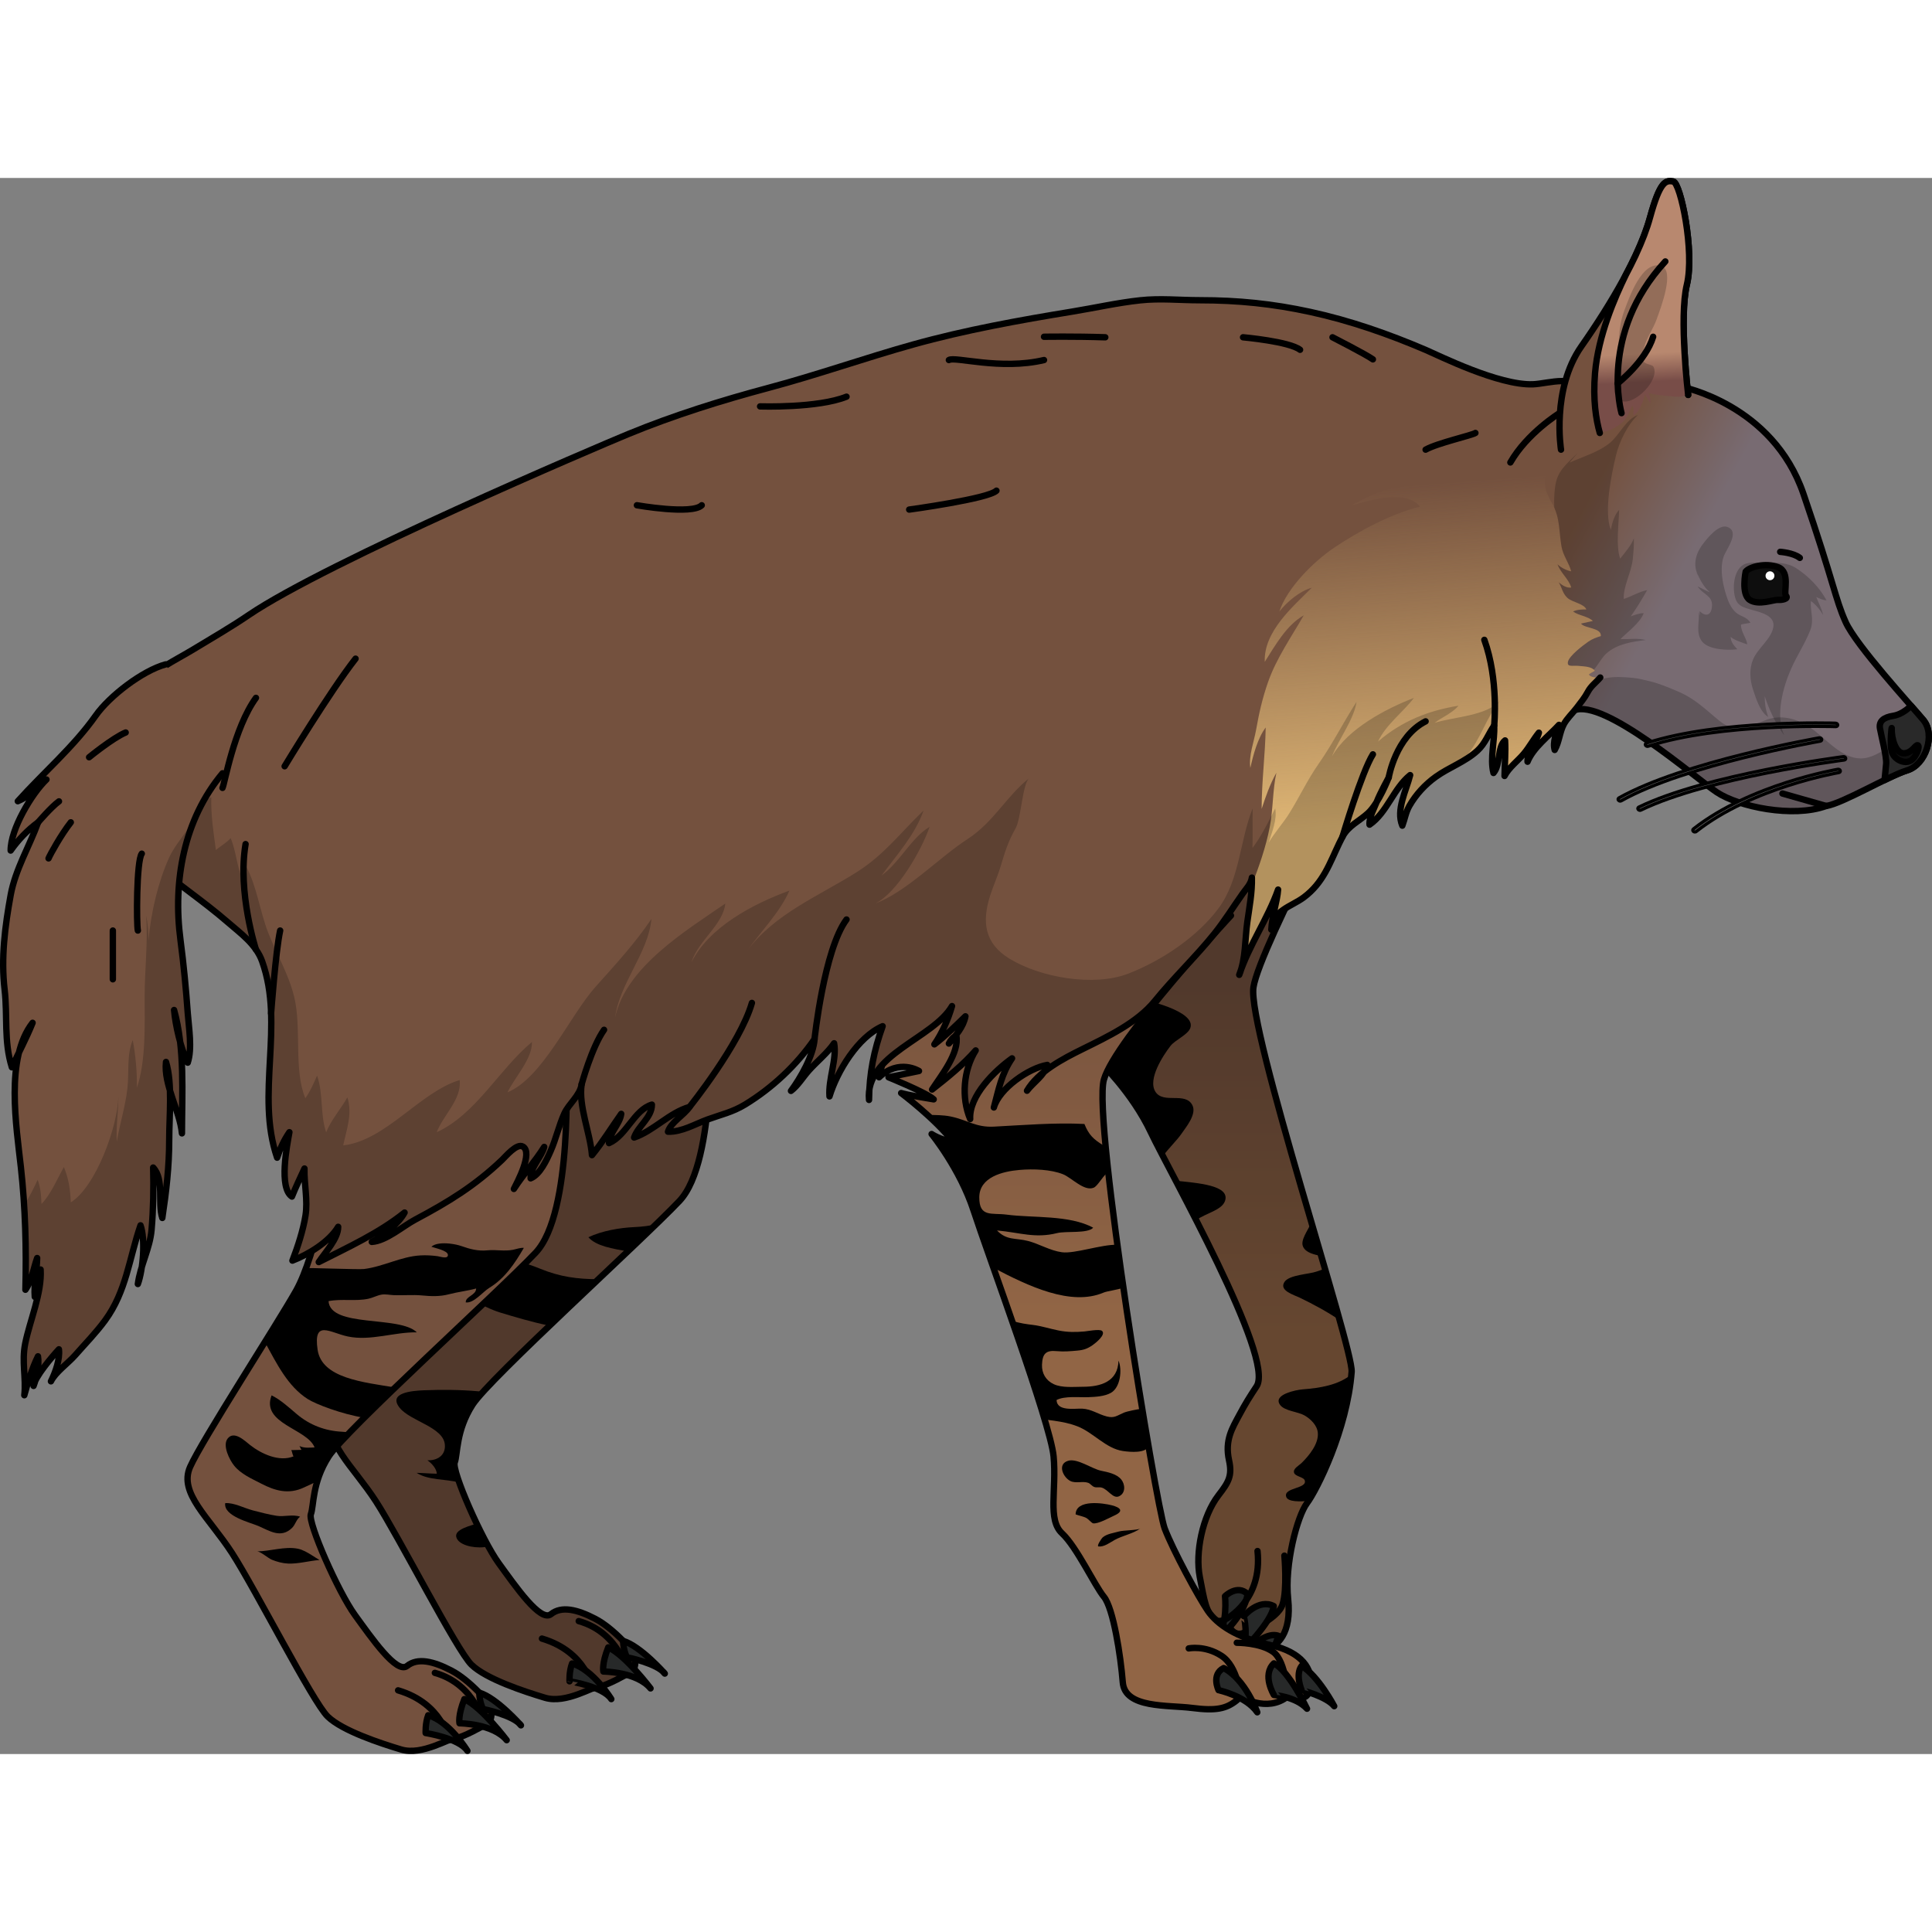 <?xml version="1.0" encoding="utf-8"?>
<!-- Created by: Science Figures, www.sciencefigures.org, Generator: Science Figures Editor -->
<!DOCTYPE svg PUBLIC "-//W3C//DTD SVG 1.1//EN" "http://www.w3.org/Graphics/SVG/1.1/DTD/svg11.dtd">
<svg version="1.1" id="Layer_1" xmlns="http://www.w3.org/2000/svg" xmlns:xlink="http://www.w3.org/1999/xlink" 
	 width="800px" height="800px" viewBox="0 0 302.989 247.172" enable-background="new 0 0 302.989 247.172"
	 xml:space="preserve">
<rect x="0" y="0" width="302.989" height="247.172" fill="#808080" stroke="none"/>
<g>
	<g>
		<g>
			<linearGradient id="SVGID_1_" gradientUnits="userSpaceOnUse" x1="189.213" y1="205.03" x2="189.213" y2="125.169">
				<stop  offset="0.301" style="stop-color:#916545"/>
				<stop  offset="0.98" style="stop-color:#74513E"/>
			</linearGradient>
			<path fill="url(#SVGID_1_)" d="M178.2,99.624c0,0-3.548,10.914-8.56,15.871c-5.014,4.958-6.362,12.602-6.52,15.279
				c2.729-3.338,6.084-1.772,6.084-1.772l-4.613,1.585c0,0,6.358,1.68,7.465,2.535c-4.168-0.133-5.19-0.334-5.19-0.334
				s5.729,3.254,9.15,6.637c-2.351-0.199-3.599-0.869-3.599-0.869s5.101,4.828,8.057,11.093
				c2.959,6.265,19.509,35.419,16.598,39.845c-1.164,1.77-1.706,2.625-2.715,4.504c-1.096,2.048-2.307,3.947-1.611,7.114
				c0.531,2.426-0.064,3.419-1.652,5.474c-2.537,3.285-3.67,9.047-2.938,12.799c0.734,3.748,0.932,5.697,2.596,6.801
				c0.549,0.365,1.526-0.191,1.526-0.191s0.788,3.221,2.97,2.08c0.193,2.713,0.941,3.332,3.025,2.809
				c2.082-0.521,4.32-2.66,3.742-8.023c-0.579-5.365,1.4-12.954,2.961-15.04c1.561-2.084,6.284-11.505,6.998-20.587
				c0.289-3.689-16.403-53.887-15.398-60.324c1.006-6.439,18.73-39.223,18.73-39.223"/>
			<g>
				<path d="M211.931,187.641c-2.021,1.658-4.88,2.126-7.609,2.336c-1.082,0.082-4.809,0.827-3.547,2.47
					c0.715,0.932,2.783,1.04,3.775,1.604c0.98,0.559,2.002,1.543,2.117,2.719c0.169,1.724-1.371,3.607-2.521,4.732
					c-0.481,0.471-1.42,0.916-1.194,1.578c0.195,0.572,1.479,0.637,1.661,1.164c0.468,1.348-3.37,1.098-2.905,2.581
					c0.271,0.86,2.283,0.752,3.5,0.655C206.927,204.924,211.148,196.192,211.931,187.641z"/>
				<path d="M204.361,167.615c0.465,0.981,1.748,1.2,2.857,1.478c-0.503-1.721-1.025-3.502-1.557-5.318
					C205.134,165.064,203.873,166.587,204.361,167.615z"/>
				<path d="M201.453,173.116c-0.934,1.376,1.461,2.04,2.369,2.479c2.168,1.048,4.291,2.194,6.281,3.539
					c-0.654-2.36-1.447-5.109-2.314-8.088c-0.465,0.182-0.97,0.335-1.318,0.46C205.291,171.928,202.207,172.007,201.453,173.116z"/>
			</g>
			<g>
				<path d="M182.376,153.399c0.938-1.27,2.273-2.564,2.869-3.448c0.672-0.995,2.494-3.103,1.748-4.544
					c-1.107-2.145-4.538-0.129-5.795-2.107c-1.25-1.969,1.225-5.708,2.369-7.185c0.715-0.923,2.715-1.736,3.104-2.8
					c0.96-2.632-6.996-4.505-9.104-4.777c-3.875-0.502-8.658,0.219-12.348,2.219c1.631,0.447,5.943,1.675,6.836,2.365
					c-4.168-0.133-5.19-0.334-5.19-0.334s5.729,3.254,9.15,6.637c-2.351-0.199-3.599-0.869-3.599-0.869s5.101,4.828,8.057,11.093
					C180.88,150.506,181.546,151.805,182.376,153.399z"/>
				<path d="M192.113,160.434c0.861-2.504-4.426-2.814-7.717-3.172c0.99,1.896,2.078,3.989,3.195,6.182
					C189.094,162.344,191.609,161.897,192.113,160.434z"/>
			</g>
			<path opacity="0.3" d="M178.2,99.624c0,0-3.548,10.914-8.56,15.871c-5.014,4.958-6.362,12.602-6.52,15.279
				c2.729-3.338,6.084-1.772,6.084-1.772l-4.613,1.585c0,0,6.358,1.68,7.465,2.535c-4.168-0.133-5.19-0.334-5.19-0.334
				s5.729,3.254,9.15,6.637c-2.351-0.199-3.599-0.869-3.599-0.869s5.101,4.828,8.057,11.093
				c2.959,6.265,19.509,35.419,16.598,39.845c-1.164,1.77-1.706,2.625-2.715,4.504c-1.096,2.048-2.307,3.947-1.611,7.114
				c0.531,2.426-0.064,3.419-1.652,5.474c-2.537,3.285-3.67,9.047-2.938,12.799c0.734,3.748,0.932,5.697,2.596,6.801
				c0.549,0.365,1.526-0.191,1.526-0.191s0.788,3.221,2.97,2.08c0.193,2.713,0.941,3.332,3.025,2.809
				c2.082-0.521,4.32-2.66,3.742-8.023c-0.579-5.365,1.4-12.954,2.961-15.04c1.561-2.084,6.284-11.505,6.998-20.587
				c0.289-3.689-16.403-53.887-15.398-60.324c1.006-6.439,18.73-39.223,18.73-39.223"/>
			<path fill="none" stroke="#000000" stroke-linecap="round" stroke-linejoin="round" stroke-miterlimit="10" d="M178.2,99.624
				c0,0-3.548,10.914-8.56,15.871c-5.014,4.958-6.362,12.602-6.52,15.279c2.729-3.338,6.084-1.772,6.084-1.772l-4.613,1.585
				c0,0,6.358,1.68,7.465,2.535c-4.168-0.133-5.19-0.334-5.19-0.334s5.729,3.254,9.15,6.637c-2.351-0.199-3.599-0.869-3.599-0.869
				s5.101,4.828,8.057,11.093c2.959,6.265,19.509,35.419,16.598,39.845c-1.164,1.77-1.706,2.625-2.715,4.504
				c-1.096,2.048-2.307,3.947-1.611,7.114c0.531,2.426-0.064,3.419-1.652,5.474c-2.537,3.285-3.67,9.047-2.938,12.799
				c0.734,3.748,0.932,5.697,2.596,6.801c0.549,0.365,1.526-0.191,1.526-0.191s0.788,3.221,2.97,2.08
				c0.193,2.713,0.941,3.332,3.025,2.809c2.082-0.521,4.32-2.66,3.742-8.023c-0.579-5.365,1.4-12.954,2.961-15.04
				c1.561-2.084,6.284-11.505,6.998-20.587c0.289-3.689-16.403-53.887-15.398-60.324c1.006-6.439,18.73-39.223,18.73-39.223"/>
			<path fill="none" stroke="#000000" stroke-linecap="round" stroke-linejoin="round" stroke-miterlimit="10" d="M195.248,228.073
				c0,0,5.113-1.963,5.885-4.35c0.771-2.391,0.293-7.666,0.293-7.666"/>
			<path fill="#272929" stroke="#000000" stroke-linecap="round" stroke-linejoin="round" stroke-miterlimit="10" d="
				M190.751,229.282c0,0,4.313-3.379,4.906-7.201c-1.604-1.57-3.543,0.342-3.543,0.342S192.62,226.803,190.751,229.282z"/>
			<path fill="#272929" stroke="#000000" stroke-linecap="round" stroke-linejoin="round" stroke-miterlimit="10" d="
				M194.664,231.155c0,0,4.771-4.631,5.097-7.184c-2.351-1.234-4.699,1.57-4.699,1.57S195.923,228.877,194.664,231.155z"/>
			<path fill="#272929" stroke="#000000" stroke-linecap="round" stroke-linejoin="round" stroke-miterlimit="10" d="
				M196.107,235.473c0,0,3.688-3.846,4.365-6.854c-1.617-0.553-3.607,1.207-3.607,1.207S197.167,233.854,196.107,235.473z"/>
			<path fill="none" stroke="#000000" stroke-linecap="round" stroke-linejoin="round" stroke-miterlimit="10" d="M192.278,225.993
				c0,0,5.757-2.889,4.935-10.66"/>
		</g>
		<g>
			<linearGradient id="SVGID_2_" gradientUnits="userSpaceOnUse" x1="171.726" y1="204.86" x2="171.726" y2="115.282">
				<stop  offset="0.301" style="stop-color:#916545"/>
				<stop  offset="0.98" style="stop-color:#74513E"/>
			</linearGradient>
			<path fill="url(#SVGID_2_)" d="M156.765,112.05c0,0-4.901,10.376-10.5,14.659c-5.601,4.283-7.908,11.695-8.401,14.331
				c3.128-2.966,6.259-0.988,6.259-0.988l-4.775,0.988c0,0,6.092,2.472,7.081,3.46c-4.117-0.66-5.105-0.988-5.105-0.988
				s5.271,3.952,8.235,7.74c-2.306-0.493-3.458-1.316-3.458-1.316s4.447,5.436,6.589,12.023c2.14,6.589,12.047,33.26,12.541,38.531
				s-0.983,9.925,1.322,12.065c2.307,2.143,5.086,8.142,6.568,9.954c1.482,1.811,2.628,9.273,2.958,13.41
				c0.329,4.135,7.095,3.53,10.885,4.024c3.788,0.494,5.343,0.094,6.918-1.135c0.52-0.404,0.658-0.676,0.658-0.676
				s4.118,2.635,7.413,0c2.636,0.676,3.459,0.164,3.624-1.979c0.163-2.141-1.153-4.939-6.425-6.094
				c-5.271-1.152-8.249-3.202-9.731-5.343c-1.482-2.143-5.456-9.472-6.773-12.932c-1.318-3.459-11.339-64.131-9.526-70.391
				s19.923-25.723,19.923-25.723"/>
			<path fill="none" stroke="#000000" stroke-linecap="round" stroke-linejoin="round" stroke-miterlimit="10" d="M156.765,112.05
				c0,0-4.901,10.376-10.5,14.659c-5.601,4.283-7.908,11.695-8.401,14.331c3.128-2.966,6.259-0.988,6.259-0.988l-4.775,0.988
				c0,0,6.092,2.472,7.081,3.46c-4.117-0.66-5.105-0.988-5.105-0.988s5.271,3.952,8.235,7.74c-2.306-0.493-3.458-1.316-3.458-1.316
				s4.447,5.436,6.589,12.023c2.14,6.589,12.047,33.26,12.541,38.531s-0.983,9.925,1.322,12.065
				c2.307,2.143,5.086,8.142,6.568,9.954c1.482,1.811,2.628,9.273,2.958,13.41c0.329,4.135,7.095,3.53,10.885,4.024
				c3.788,0.494,5.343,0.094,6.918-1.135c0.52-0.404,0.658-0.676,0.658-0.676s4.118,2.635,7.413,0
				c2.636,0.676,3.459,0.164,3.624-1.979c0.163-2.141-1.153-4.939-6.425-6.094c-5.271-1.152-8.249-3.202-9.731-5.343
				c-1.482-2.143-5.456-9.472-6.773-12.932c-1.318-3.459-11.339-64.131-9.526-70.391s19.923-25.723,19.923-25.723"/>
			<path fill="none" stroke="#000000" stroke-linecap="round" stroke-linejoin="round" stroke-miterlimit="10" d="M194.54,238.134
				c0,0-0.388-4.693-2.988-6.373c-2.603-1.68-5.124-1.156-5.124-1.156"/>
			<path fill="none" stroke="#000000" stroke-linecap="round" stroke-linejoin="round" stroke-miterlimit="10" d="M201.953,238.134
				c0,0-0.239-5.473-2.262-6.961c-2.02-1.488-5.729-1.454-5.729-1.454"/>
			<path fill="#272929" stroke="#000000" stroke-linecap="round" stroke-linejoin="round" stroke-miterlimit="10" d="
				M197.176,240.625c0,0-1.839-5.162-5.273-6.938c-1.999,1.023-0.8,3.469-0.8,3.469S195.418,238.066,197.176,240.625z"/>
			<path fill="#272929" stroke="#000000" stroke-linecap="round" stroke-linejoin="round" stroke-miterlimit="10" d="
				M204.976,240.065c0,0-2.877-5.994-5.194-7.113c-1.917,1.84,0,4.955,0,4.955S203.218,238.147,204.976,240.065z"/>
			<path fill="#272929" stroke="#000000" stroke-linecap="round" stroke-linejoin="round" stroke-miterlimit="10" d="
				M209.242,239.666c0,0-2.476-4.715-5.112-6.314c-1.04,1.359,0,3.805,0,3.805S208.043,238.146,209.242,239.666z"/>
		</g>
		<g>
			<path d="M176.099,199.649c1.218,0.178,3.52,0.361,4.025-0.719c-0.281-1.657-0.668-3.769-1-5.926
				c-0.698,0.09-2.318,0.397-2.873,0.631c-1.104,0.465-1.461,0.898-2.664,0.598c-1.388-0.348-2.383-1.154-3.865-1.227
				c-1.117-0.055-3.973,0.473-4.025-1.355c1.282-0.671,3.498-0.39,4.966-0.445c1.13-0.043,2.521-0.113,3.53-0.664
				c1.52-0.826,1.826-3.627,1.219-5.068c-0.098,3.327-2.82,4.1-5.605,4.1c-1.432,0-3.232,0.203-4.551-0.408
				c-1.23-0.572-1.895-1.706-1.843-3.051c0.067-1.75,0.638-2.287,2.288-2.131c1.178,0.11,2.083,0.021,3.271-0.084
				c0.955-0.084,1.566-0.292,2.377-0.854c0.463-0.32,2.158-1.667,1.469-2.242c-0.379-0.315-2.283,0.055-2.748,0.095
				c-1.459,0.127-2.625,0.13-4.064-0.153c-1.363-0.268-2.717-0.721-4.1-0.883c-0.715-0.083-2.068-0.25-3.199-0.655
				c1.924,5.532,3.85,11.228,5.109,15.467c0.507,0.104,1.046,0.159,1.523,0.229c1.262,0.186,2.416,0.405,3.629,0.875
				C171.451,196.739,173.432,199.258,176.099,199.649z"/>
		</g>
		<path d="M173.058,174.809c0.617-0.262,2.269-0.435,3.12-0.785c-0.272-2.152-0.697-4.594-0.946-6.722
			c-2.516-0.067-6.691,1.443-8.699,1.174c-1.854-0.249-3.545-1.31-5.309-1.767c-1.958-0.507-3.352-0.051-4.865-1.651
			c3.654,0.337,5.947,1.28,9.432,0.413c1.404-0.35,4.795,0.115,5.648-0.844c-3.734-2.031-9.434-1.502-13.561-2.049
			c-2.342-0.311-4.308,0.48-4.301-2.705c0.007-3.18,3.658-4.08,6.338-4.307c2.141-0.182,4.873-0.086,6.793,0.679
			c1.352,0.538,3.314,2.737,4.814,2.108c0.574-0.24,1.303-1.594,2.002-2.223c-0.14-1.524-0.26-2.977-0.361-4.34
			c-0.041-0.022-0.085-0.046-0.121-0.068c-1.561-0.967-2.282-1.639-2.977-3.361c-4.625-0.242-9.576,0.181-14.218,0.418
			c-2.813,0.144-4.172-1.069-6.78-1.598c-1.16-0.234-2.399-0.23-3.631-0.236c1.424,1.294,2.951,2.812,4.121,4.307
			c-2.306-0.493-3.458-1.316-3.458-1.316s4.447,5.436,6.589,12.023c0.58,1.785,1.73,5.049,3.109,8.955
			C161.236,173.775,167.941,176.983,173.058,174.809z"/>
		<path d="M172.638,202.732c1.143,0.244,2.497,0.499,3.223,1.405c0.565,0.707,0.729,2.082-0.348,2.603
			c-0.97,0.469-1.73-1.077-2.75-1.358c-0.359-0.1-0.75,0.035-1.119-0.082c-0.402-0.129-0.639-0.543-0.997-0.668
			c-0.835-0.292-1.932,0.129-2.757-0.266c-1.166-0.558-2.135-2.672-0.367-3.188C168.951,200.761,171.24,202.433,172.638,202.732z"/>
		<path d="M170.396,210.165c0.239,0.127,0.824,0.783,1.018,0.822c0.768,0.151,2.633-0.902,3.353-1.225
			c1.573-0.704,0.89-1.263-0.39-1.597c-1.35-0.354-5.643-0.986-5.693,1.421C169.232,209.8,169.865,209.882,170.396,210.165z"/>
		<path d="M178.85,211.788c-1.146,0.835-2.805,1.121-4.06,1.818c-0.738,0.41-1.633,1.11-2.507,1.013
			c-0.37-0.041,0.494-1.293,0.63-1.41c0.682-0.587,1.744-0.702,2.58-0.944C176.173,212.067,178.431,212.092,178.85,211.788z"/>
		<g>
			<linearGradient id="SVGID_3_" gradientUnits="userSpaceOnUse" x1="263.322" y1="62.316" x2="247.135" y2="53.566">
				<stop  offset="0" style="stop-color:#786B72"/>
				<stop  offset="1" style="stop-color:#74513E"/>
			</linearGradient>
			<path fill="url(#SVGID_3_)" d="M263.683,32.748c0,0,14.321,2.702,19.15,16.81c4.83,14.108,4.957,16.395,6.609,20.082
				c1.652,3.686,10.296,13.091,12.201,15.379c1.907,2.288,0.381,6.991-2.542,7.88c-2.924,0.89-10.168,5.211-12.709,5.592
				c-5.212,1.907-13.728,0.127-17.16-2.161c-3.432-2.288-17.666-14.744-22.369-12.837c-4.703,1.907-21.986-40.544-21.986-40.544
				l8.81-2.957C233.687,39.992,250.081,26.138,263.683,32.748z"/>
			<path opacity="0.2" d="M254.132,72.314c1.197-1.205,3.07-2.528,3.645-4.06c-0.684-0.01-1.439,0.29-2.025,0.494
				c0.926-1.313,1.777-2.721,2.564-4.102c-1.24,0.214-2.436,0.988-3.666,1.376c-0.121-1.877,1.189-4.195,1.404-6.191
				c0.119-1.105,0.209-2.194,0.178-3.324c-0.404,1.145-1.42,2.245-2.148,3.193c-0.701-2.035-0.215-5.363-0.162-7.645
				c-0.729,0.746-1.123,2.11-1.301,3.135c-1.109-2.765,0.072-8.61,0.793-11.626c0.516-2.157,1.805-4.863,3.463-6.398
				c-1.867,0.64-2.902,3.136-4.357,4.341c-1.823,1.511-4.313,2.206-6.399,3.15c0.438-0.507,0.878-1.02,1.31-1.534
				c-1.765,1.76-3.169,2.767-3.523,5.16c-0.502,3.375,0.258,6.665,0.045,10.046c-0.24,3.796-0.748,7.57-0.93,11.371
				c-0.104,2.171-0.397,4.208,0.966,6.068c1.054,1.438,3.11,3.084,4.94,2.204c1.293-0.622,1.955-2.486,3.016-3.419
				c1.69-1.487,4.004-1.831,6.172-2.089C256.808,72.121,255.463,72.377,254.132,72.314z"/>
			<path opacity="0.2" d="M281.734,61.224c1.933,1.276,3.633,3.014,4.717,5.018c-0.527-0.014-1.15-0.295-1.618-0.529
				c0.368,0.946,0.861,1.819,1.077,2.829c-0.436-0.776-1.195-1.707-1.918-2.187c-0.123,1.653,0.557,2.903-0.109,4.601
				c-0.824,2.099-2.088,3.971-2.992,6.022c-1.29,2.932-2.498,7.349-1.074,10.447c-1.383-1.879-2.383-4.086-3.068-6.158
				c0.002,1.216,0.158,2.127,0.543,3.264c-1.309-0.853-1.893-2.891-2.371-4.303c-0.499-1.477-0.611-3.24,0-4.703
				c0.756-1.808,2.807-3.153,3.174-5.029c0.372-1.896-2.008-2.373-3.463-2.794c-1.066-0.308-2.025-0.511-2.439-1.662
				c-0.547-1.519-0.372-4.498,1.248-5.395c0.91-0.504,2.5-0.283,3.517-0.308C278.581,60.297,280.324,60.293,281.734,61.224z"/>
			<path opacity="0.2" d="M301.484,84.83c-2.552,1.818-5.893,5.73-9.101,6.164c-3.044,0.412-5.608-2.564-7.737-4.249
				c-2.182-1.726-4.964-2.773-7.705-1.736c-2.734,1.035-4.662,2.258-7.277,0.138c-2.264-1.836-3.73-3.416-6.482-4.599
				c-1.428-0.613-2.881-1.235-4.414-1.612c-0.855-0.21-1.832-0.454-2.727-0.54c-3.248-0.314-5.162-0.166-7.909,1.735
				c-0.003,0.001-2.507,1.734-2.507,1.734c-0.178,0.341-0.314,0.688-0.42,1.039c0.65,0.547,1.212,0.77,1.659,0.588
				c4.703-1.906,18.938,10.55,22.369,12.837c3.433,2.288,11.948,4.067,17.16,2.161c2.541-0.381,9.785-4.703,12.709-5.592
				c2.923-0.889,4.449-5.592,2.542-7.88C301.6,84.966,301.535,84.891,301.484,84.83z"/>
			
				<line fill="none" stroke="#000000" stroke-linecap="round" stroke-linejoin="round" stroke-miterlimit="10" x1="286.393" y1="98.491" x2="279.534" y2="96.536"/>
			<path fill="none" stroke="#000000" stroke-linecap="round" stroke-linejoin="round" stroke-miterlimit="10" d="M263.683,32.748
				c0,0,14.321,2.702,19.15,16.81c4.83,14.108,4.957,16.395,6.609,20.082c1.652,3.686,10.296,13.091,12.201,15.379
				c1.907,2.288,0.381,6.991-2.542,7.88c-2.924,0.89-10.168,5.211-12.709,5.592c-5.212,1.907-13.728,0.127-17.16-2.161
				c-3.432-2.288-17.666-14.744-22.369-12.837c-4.703,1.907-21.986-40.544-21.986-40.544l8.81-2.957
				C233.687,39.992,250.081,26.138,263.683,32.748z"/>
			<path fill="#0E0E0E" stroke="#000000" stroke-linecap="round" stroke-linejoin="round" stroke-miterlimit="10" d="
				M273.769,61.737c0.598-0.747,3.088-1.444,5.079-0.697c1.993,0.748,0.798,3.986,1.247,4.483c0.447,0.498-0.65,0.697-1.297,0.647
				c-0.646-0.049-2.988,0.912-4.383,0.008C273.021,65.273,273.769,61.737,273.769,61.737z"/>
			<circle fill="#FFFFFF" cx="277.581" cy="62.384" r="0.697"/>
			<path fill="#292929" d="M301.644,85.019c-0.397-0.478-1.09-1.266-1.949-2.246l0,0c0,0-1.226,1.333-2.778,1.576
				c-1.555,0.243-2.283,0.874-2.088,1.99c0.193,1.117,1.068,4.419,0.97,5.536c-0.097,1.117-0.253,2.554-0.253,2.554v0
				c1.411-0.686,2.679-1.264,3.557-1.531C302.025,92.009,303.551,87.306,301.644,85.019z"/>
			<path fill="none" stroke="#000000" stroke-linecap="round" stroke-linejoin="round" stroke-miterlimit="10" d="M301.644,85.019
				c-0.397-0.478-1.09-1.266-1.949-2.246l0,0c0,0-1.226,1.333-2.778,1.576c-1.555,0.243-2.283,0.874-2.088,1.99
				c0.193,1.117,1.068,4.419,0.97,5.536c-0.097,1.117-0.253,2.554-0.253,2.554v0c1.411-0.686,2.679-1.264,3.557-1.531
				C302.025,92.009,303.551,87.306,301.644,85.019z"/>
			<path fill="#0E0E0E" stroke="#000000" stroke-linecap="round" stroke-linejoin="round" stroke-miterlimit="10" d="
				M296.672,86.339c0.018-0.59-0.339,2.331,0,3.593c0.341,1.262,1.991,2.039,2.963,1.457c0.971-0.583,1.505-2.328,1.117-2.426
				c-0.389-0.099-0.855,1.212-2.152,1.261C297.304,90.272,296.625,87.942,296.672,86.339z"/>
			<g>
				
					<path fill="#6D6D6D" stroke="#000000" stroke-width="0.5" stroke-linecap="round" stroke-linejoin="round" stroke-miterlimit="10" d="
					M258.301,89.135c-0.102-0.02-0.194-0.083-0.245-0.17c-0.073-0.141,0-0.295,0.163-0.345c11.436-3.711,29.48-3.12,29.66-3.114
					c0.184,0.011,0.322,0.133,0.327,0.282c0.002,0.148-0.133,0.263-0.312,0.258c-0.178-0.005-18.098-0.599-29.414,3.076
					C258.421,89.142,258.357,89.143,258.301,89.135z"/>
				
					<path fill="#6D6D6D" stroke="#000000" stroke-width="0.5" stroke-linecap="round" stroke-linejoin="round" stroke-miterlimit="10" d="
					M254.022,97.717c-0.081-0.015-0.153-0.054-0.205-0.116c-0.105-0.127-0.07-0.291,0.066-0.371
					c10.117-5.701,31.205-9.389,31.414-9.425c0.168-0.028,0.343,0.064,0.39,0.21c0.048,0.146-0.052,0.29-0.224,0.316
					c-0.211,0.039-21.182,3.705-31.206,9.35C254.187,97.721,254.106,97.735,254.022,97.717z"/>
				
					<path fill="#6D6D6D" stroke="#000000" stroke-width="0.5" stroke-linecap="round" stroke-linejoin="round" stroke-miterlimit="10" d="
					M257.127,99.167c-0.091-0.017-0.171-0.064-0.22-0.133c-0.1-0.13-0.051-0.293,0.091-0.366
					c10.558-5.135,31.869-7.885,32.082-7.914c0.17-0.02,0.338,0.079,0.376,0.229c0.04,0.146-0.071,0.284-0.243,0.303
					c-0.213,0.028-21.414,2.767-31.872,7.852C257.275,99.173,257.196,99.18,257.127,99.167z"/>
				
					<path fill="#6D6D6D" stroke="#000000" stroke-width="0.5" stroke-linecap="round" stroke-linejoin="round" stroke-miterlimit="10" d="
					M265.742,102.564c-0.068-0.014-0.13-0.044-0.179-0.087c-0.124-0.109-0.124-0.281,0-0.378c8.89-7.015,22.525-9.341,22.661-9.365
					c0.171-0.028,0.341,0.068,0.383,0.209c0.048,0.15-0.056,0.287-0.226,0.314c-0.135,0.025-13.606,2.329-22.368,9.243
					C265.939,102.563,265.836,102.581,265.742,102.564z"/>
			</g>
		</g>
		<path fill="#74513E" d="M111.336,131.277c0,0,1.153,22.896-4.778,29.155c-5.929,6.26-29.813,27.838-32.448,31.956
			c-2.636,4.118-2.306,7.741-2.802,9.06c-0.493,1.318,4.283,12.189,6.919,15.813c2.637,3.625,6.534,9.291,8.181,7.975
			c1.648-1.318,4.084-0.756,6.94,0.727c2.854,1.482,6.126,5.174,6.292,5.979c0.166,2.781-1.153,2.615-1.153,2.615
			s-3.459,1.979-4.447,1.979s-5.271,2.799-8.565,1.811c-3.293-0.988-9.224-2.941-11.53-5.176
			c-2.304-2.236-11.365-20.025-14.989-25.627c-3.624-5.6-8.4-9.388-6.589-13.506c1.813-4.119,13.673-22.402,16.638-27.674
			c2.964-5.27,6.258-19.93,5.929-27.672"/>
		<g>
			<path d="M69.761,198.608c0.168,1.698-1.152,2.553-2.729,2.498c0.658,0.451,1.436,1.31,1.471,2.104
				c-1.043-0.016-2.105-0.115-3.17-0.137c1.882,1.197,4.486,0.922,6.697,1.518c-0.559-1.57-0.864-2.762-0.723-3.143
				c0.496-1.318,0.166-4.941,2.802-9.06c0.301-0.47,0.889-1.176,1.685-2.052c-0.254-0.014-0.509-0.027-0.758-0.049
				c-2.78-0.252-5.73-0.273-8.555-0.162c-1.831,0.072-5.732,0.377-3.781,2.775C64.38,194.965,69.49,195.887,69.761,198.608z"/>
			<path d="M92.275,166.122c1.209,1.4,3.854,1.804,6.178,2.226c1.623-1.542,3.127-2.98,4.438-4.253
				c-1.064,0.234-2.111,0.379-3.379,0.436C97.148,164.637,94.427,165.113,92.275,166.122z"/>
			<path d="M74.263,175.913c1.069,0.79,2.916,1.632,4.131,2.004c2.362,0.722,5.088,1.521,7.435,2.004
				c0.12,0.024,0.241,0.044,0.362,0.064c2.49-2.381,5.12-4.871,7.663-7.278c-3.331-0.019-6.015-0.361-9.17-1.659
				c-2.135-0.878-7.039-2.529-9.064-0.967c-0.708,0.547-2.151,3.024-2.292,3.877C73.15,175.029,73.464,175.323,74.263,175.913z"/>
			<path d="M76.593,214.612c-0.6-1.08-1.225-2.307-1.828-3.569c-1.968,0.564-3.908,1.224-3.008,2.521
				C72.461,214.578,74.878,215.026,76.593,214.612z"/>
		</g>
		<path opacity="0.3" d="M111.336,131.277c0,0,1.153,22.896-4.778,29.155c-5.929,6.26-29.813,27.838-32.448,31.956
			c-2.636,4.118-2.306,7.741-2.802,9.06c-0.493,1.318,4.283,12.189,6.919,15.813c2.637,3.625,6.534,9.291,8.181,7.975
			c1.648-1.318,4.084-0.756,6.94,0.727c2.854,1.482,6.126,5.174,6.292,5.979c0.166,2.781-1.153,2.615-1.153,2.615
			s-3.459,1.979-4.447,1.979s-5.271,2.799-8.565,1.811c-3.293-0.988-9.224-2.941-11.53-5.176
			c-2.304-2.236-11.365-20.025-14.989-25.627c-3.624-5.6-8.4-9.388-6.589-13.506c1.813-4.119,13.673-22.402,16.638-27.674
			c2.964-5.27,6.258-19.93,5.929-27.672"/>
		<path fill="none" stroke="#000000" stroke-linecap="round" stroke-linejoin="round" stroke-miterlimit="10" d="M111.336,131.277
			c0,0,1.153,22.896-4.778,29.155c-5.929,6.26-29.813,27.838-32.448,31.956c-2.636,4.118-2.306,7.741-2.802,9.06
			c-0.493,1.318,4.283,12.189,6.919,15.813c2.637,3.625,6.534,9.291,8.181,7.975c1.648-1.318,4.084-0.756,6.94,0.727
			c2.854,1.482,6.126,5.174,6.292,5.979c0.166,2.781-1.153,2.615-1.153,2.615s-3.459,1.979-4.447,1.979s-5.271,2.799-8.565,1.811
			c-3.293-0.988-9.224-2.941-11.53-5.176c-2.304-2.236-11.365-20.025-14.989-25.627c-3.624-5.6-8.4-9.388-6.589-13.506
			c1.813-4.119,13.673-22.402,16.638-27.674c2.964-5.27,6.258-19.93,5.929-27.672"/>
		<path fill="none" stroke="#000000" stroke-linecap="round" stroke-linejoin="round" stroke-miterlimit="10" d="M98.487,234.555
			c0,0-1.265-6.426-7.728-8.232"/>
		<path fill="none" stroke="#000000" stroke-linecap="round" stroke-linejoin="round" stroke-miterlimit="10" d="M92.931,236.879
			c0,0-0.908-5.725-7.939-7.814"/>
		<path fill="#272929" stroke="#000000" stroke-linecap="round" stroke-linejoin="round" stroke-miterlimit="10" d="M95.869,238.555
			c0,0-2.798-4.605-6.153-5.584c-0.48,1.26-0.4,2.793-0.4,2.793S94.589,236.567,95.869,238.555z"/>
		<path fill="#272929" stroke="#000000" stroke-linecap="round" stroke-linejoin="round" stroke-miterlimit="10" d="
			M102.022,236.879c0,0-3.916-5.197-6.632-6.439c-1.04,2.594-0.767,3.791-0.767,3.791S99.865,234.252,102.022,236.879z"/>
		<path fill="#272929" stroke="#000000" stroke-linecap="round" stroke-linejoin="round" stroke-miterlimit="10" d="
			M104.257,234.555c0,0-3.78-4.305-6.542-5.131c0.07,1.611,0.591,2.566,0.591,2.566S103.14,232.963,104.257,234.555z"/>
		<path fill="#74513E" d="M88.775,139.393c0,0,1.153,22.896-4.775,29.155c-5.931,6.259-29.815,27.839-32.451,31.956
			c-2.636,4.118-2.307,7.742-2.8,9.061c-0.495,1.316,4.283,12.189,6.918,15.813s6.534,9.291,8.182,7.973
			c1.646-1.316,4.084-0.754,6.939,0.729s6.127,5.172,6.292,5.977c0.165,2.783-1.152,2.617-1.152,2.617s-3.46,1.977-4.448,1.977
			c-0.989,0-5.272,2.801-8.564,1.813c-3.294-0.988-9.225-2.941-11.531-5.178c-2.306-2.234-11.365-20.023-14.989-25.625
			c-3.623-5.6-8.399-9.389-6.588-13.506c1.812-4.119,13.671-22.403,16.635-27.674c2.966-5.271,6.261-19.93,5.931-27.672"/>
		<path d="M40.929,204.744c2.262,1.179,4.377,1.75,6.777,0.608c0.62-0.295,1.325-0.613,2.059-0.96
			c0.358-1.196,0.903-2.513,1.783-3.888c0.475-0.742,1.649-2.059,3.277-3.746c-0.354-0.068-0.745-0.108-1.154-0.129
			c-2.674-0.131-5.096-1.041-7.141-2.777c-1.16-0.984-2.559-2.268-3.939-2.93c-1.703,4.462,5.604,5.213,6.743,8.164
			c-0.791,0.041-1.661,0.131-2.376-0.224c0.115,0.151,0.188,0.429,0.328,0.607c-0.521,0.032-1.078,0.009-1.604,0.039
			c0.123,0.203,0.188,0.765,0.353,0.976c-2.222,0.927-5.051-0.387-6.8-1.764c-0.832-0.654-2.512-2.326-3.531-1.029
			c-0.863,1.099,0.301,3.359,1.002,4.236C37.785,203.277,39.457,203.976,40.929,204.744z"/>
		<path d="M82.152,167.793c-0.537-0.058-1.193,0.201-1.726,0.303c-1.337,0.258-2.646-0.055-3.981,0.081
			c-1.447,0.147-2.725-0.185-4.091-0.671c-0.436-0.154-1.116-0.311-1.838-0.386c-1.096-0.114-2.287-0.044-2.864,0.491
			c0.533,0.21,2.547,0.579,2.592,1.267c0.047,0.733-1.221,0.271-1.612,0.218c-0.898-0.121-1.815-0.175-2.729-0.121
			c-3.038,0.178-5.795,1.76-8.828,2.133c-0.85,0.105-9.051-0.229-9.086-0.133c-0.512,1.388-1.033,2.594-1.547,3.504
			c-1.17,2.082-2.126,3.617-4.905,8.084c1.863,3.375,3.573,6.928,6.718,8.934c1.25,0.799,5.243,2.34,8.838,2.936
			c1.828-1.873,2.33-2.281,4.885-4.742c-5-0.841-11.514-1.438-12.17-5.928c-0.706-4.813,1.947-2.662,4.739-2.076
			c3.555,0.748,7.3-0.711,10.823-0.648c-2.713-2.68-13.557-0.669-13.846-4.893c2.014-0.412,4.271,0.063,6.283-0.385
			c0.67-0.148,1.312-0.506,1.98-0.629c0.658-0.121,1.327,0.05,2.008,0.076c1.465,0.058,2.936-0.096,4.396,0.045
			c1.4,0.137,2.808,0.184,4.168-0.176c1.453-0.383,2.889-0.527,4.314-0.916c0,1.072-1.693,1.229-1.629,2.182
			c1.256,0.176,2.689-1.676,3.703-2.29C79.16,172.59,80.745,170.221,82.152,167.793z"/>
		<path fill="none" stroke="#000000" stroke-linecap="round" stroke-linejoin="round" stroke-miterlimit="10" d="M88.775,139.393
			c0,0,1.153,22.896-4.775,29.155c-5.931,6.259-29.815,27.839-32.451,31.956c-2.636,4.118-2.307,7.742-2.8,9.061
			c-0.495,1.316,4.283,12.189,6.918,15.813s6.534,9.291,8.182,7.973c1.646-1.316,4.084-0.754,6.939,0.729s6.127,5.172,6.292,5.977
			c0.165,2.783-1.152,2.617-1.152,2.617s-3.46,1.977-4.448,1.977c-0.989,0-5.272,2.801-8.564,1.813
			c-3.294-0.988-9.225-2.941-11.531-5.178c-2.306-2.234-11.365-20.023-14.989-25.625c-3.623-5.6-8.399-9.389-6.588-13.506
			c1.812-4.119,13.671-22.403,16.635-27.674c2.966-5.271,6.261-19.93,5.931-27.672"/>
		<path fill="none" stroke="#000000" stroke-linecap="round" stroke-linejoin="round" stroke-miterlimit="10" d="M75.927,242.672
			c0,0-1.267-6.428-7.729-8.232"/>
		<path fill="none" stroke="#000000" stroke-linecap="round" stroke-linejoin="round" stroke-miterlimit="10" d="M70.372,244.997
			c0,0-0.908-5.725-7.94-7.814"/>
		<path fill="#272929" stroke="#000000" stroke-linecap="round" stroke-linejoin="round" stroke-miterlimit="10" d="M73.306,246.672
			c0,0-2.796-4.605-6.152-5.584c-0.48,1.26-0.4,2.791-0.4,2.791S72.029,244.684,73.306,246.672z"/>
		<path fill="#272929" stroke="#000000" stroke-linecap="round" stroke-linejoin="round" stroke-miterlimit="10" d="M79.461,244.997
			c0,0-3.916-5.197-6.634-6.441c-1.039,2.594-0.765,3.793-0.765,3.793S77.304,242.37,79.461,244.997z"/>
		<path fill="#272929" stroke="#000000" stroke-linecap="round" stroke-linejoin="round" stroke-miterlimit="10" d="M81.698,242.672
			c0,0-3.781-4.305-6.544-5.131c0.07,1.609,0.592,2.566,0.592,2.566S80.579,241.079,81.698,242.672z"/>
		<path fill="#74513E" d="M210.019,104.36c-1.5,3.131-2.48,6.178-5.564,8.475c-1.912,1.424-4.963,2.072-5.077,5.052
			c0.075-1.979,0.96-4.592,1.059-6.281c-1.636,4.622-4.553,8.706-6.093,13.372c1.021-2.489,0.896-5.67,1.269-8.307
			c0.327-2.313,0.768-4.607,0.717-6.947c-0.166,1.035-0.823,1.64-1.414,2.471c-1.502,2.115-2.865,4.327-4.496,6.355
			c-2.938,3.653-6.375,6.896-9.32,10.531c-2.778,3.424-7.451,5.621-11.356,7.549c-3.037,1.498-6.945,3.536-8.684,6.52
			c0.979-1.299,2.794-2.447,3.184-4.051c-2.931,0.511-7.528,3.682-8.382,6.678c0.745-2.781,1.188-5.277,2.855-7.707
			c-2.679,1.912-6.772,5.871-6.568,9.52c-1.432-3.377-1.037-7.723,0.864-10.763c-1.931,2.221-4.496,4.303-6.84,6.134
			c1.392-2.146,4.316-5.735,3.803-8.467c-0.469,0.22-0.914,0.713-1.166,1.257c1.096-1.289,2.283-2.612,2.595-4.272
			c-1.553,1.504-3.177,3.119-4.869,4.4c1.217-1.763,2.169-3.951,2.766-6.005c-2.991,5.148-13.671,7.562-13.017,14.718
			c0.044-4.154,0.766-7.753,2.136-11.563c-3.883,1.685-7.144,7.088-8.336,11.011c-0.208-2.702,1.192-5.869,0.726-8.334
			c-1.068,1.56-2.706,2.862-3.972,4.282c-0.888,0.995-1.763,2.432-2.796,3.187c1.503-2.01,3.525-5.577,3.701-8.128
			c-2.827,4.1-6.656,7.688-10.909,10.275c-1.956,1.19-3.801,1.581-5.876,2.338c-2,0.728-4.004,1.967-6.204,1.918
			c0.429-1.449,2.515-2.598,3.381-3.886c-3.161,0.888-5.598,3.736-8.694,4.798c0.586-1.77,2.805-3.154,2.792-5.162
			c-2.78,0.822-3.996,4.855-6.726,6.039c0.065-1.613,1.696-2.985,1.916-4.593c-1.536,2.163-2.895,4.405-4.589,6.478
			c-0.269-3.466-2.136-7.697-1.621-11.102c-0.271,1.782-2.002,3.014-2.711,4.568c-0.843,1.853-1.31,3.982-2.146,5.879
			c-0.623,1.412-1.655,3.685-3.144,4.293c-0.042-1.752,1.685-3.271,2.134-4.932c-1.438,2.303-3.289,4.311-4.76,6.594
			c0.482-0.973,3.043-5.694,1.412-6.646c-0.961-0.561-2.709,1.563-3.268,2.094c-4.32,4.098-8.355,6.561-13.621,9.365
			c-1.953,1.041-4.559,3.351-6.808,3.494c1.722-0.873,4.29-2.957,5.145-4.604c-3.945,3.188-8.948,5.48-13.461,7.768
			c0.995-1.523,3.06-3.674,3.048-5.534c-1.43,2.386-4.674,4.334-7.178,5.306c0.848-2.201,1.668-4.712,2.048-7.051
			c0.393-2.413-0.222-4.952-0.157-7.395c-0.669,1.459-1.377,2.926-1.968,4.404c-2.079-1.377-0.78-7.976-0.395-10.102
			c-0.873,1.289-1.427,2.496-1.927,4c-3.412-9.938,1.213-20.819-2.354-30.801c-0.958-2.679-3.371-4.375-5.439-6.172
			c-3.799-3.294-7.951-6.029-11.759-9.313c-3.098-2.675-6.406-4.748-7.178-9.073c-1.054-5.907,1.073-13.641,4.88-18.319
			c2.075-2.55,5.977-4.376,8.751-6.062c2.892-1.755,5.824-3.445,8.62-5.347c12.271-8.344,54.891-26.481,59.54-28.396
			c7.134-2.937,14.621-5.279,22.086-7.27c7.626-2.032,15.039-4.665,22.621-6.779c8.137-2.27,16.623-3.799,24.955-5.163
			c3.548-0.581,7.063-1.38,10.641-1.766c3.15-0.34,6.181-0.011,9.324-0.011c6.007,0,11.444,0.548,17.36,1.836
			c6.227,1.355,12.257,3.463,18.107,5.967c2.04,0.873,11.407,5.562,16.767,5.381c2.439-0.083,7.388-1.86,7.266,1.781
			c-0.143,4.283-4.028,7.784-5.125,11.827c-0.588,2.172-0.112,3.276,0.92,5.128c1.239,2.22,1.017,4.262,1.442,6.706
			c0.248,1.418,1.166,2.554,1.52,3.884c-0.728-0.141-1.607-0.576-2.147-1.108c0.453,1.327,1.808,2.36,2.149,3.645
			c-0.699,0.12-1.434-0.375-1.962-0.813c0.516,0.812,0.59,1.744,1.389,2.46c0.759,0.681,2.596,0.885,2.948,1.794
			c-0.672-0.014-1.47,0.022-2.08,0.32c0.815,0.633,2.308,0.722,3.104,1.483c-0.62,0.137-1.246,0.273-1.867,0.416
			c0.594,0.788,3.259,0.625,3.115,1.96c-0.695,0.204-1.349,0.446-1.953,0.866c-0.789,0.541-2.99,2.207-3.198,3.148
			c-0.203,0.917,0.771,0.563,1.647,0.659c0.825,0.09,2.038,0.063,2.581,0.762c-0.286,0.175-0.662,0.355-0.954,0.594
			c0.352,0.481,1.22,0.474,1.788,0.468c-0.711,0.837-1.445,1.297-1.958,2.272c-0.472,0.898-1.097,1.643-1.72,2.465
			c-0.644,0.85-1.548,1.679-2.038,2.605c-0.667,1.255-0.71,2.764-1.429,4.015c-0.355-1.215,0.28-2.778,0.682-3.936
			c-1.591,1.745-4.037,3.546-4.94,5.785c-0.076-1.252,1.403-3.158,1.779-4.557c-0.853,1.051-1.489,2.259-2.356,3.299
			c-0.935,1.123-2.383,2.196-3.029,3.491c0.025-1.851,0.19-3.732,0.084-5.574c-1.245,0.96-0.681,3.82-1.818,5.105
			c-0.589-2.256,0.227-5.085,0.109-7.437c-0.93,1.338-1.381,2.797-2.64,3.948c-1.901,1.737-4.421,2.595-6.497,4.08
			c-1.68,1.2-3.132,2.77-4.159,4.565c-0.576,1.008-0.712,2.063-1.109,3.107c-1.039-2.475,0.633-5.536,1.226-7.931
			c-2.607,2.097-3.61,5.874-6.368,7.773c-0.097-1.132,0.744-2.578,1.143-3.614c0.512-1.321,1.177-2.567,1.867-3.79
			c-1.1,1.946-1.529,4-3.229,5.58c-1.387,1.289-3.108,1.982-4.023,3.726C210.355,103.671,210.185,104.016,210.019,104.36z"/>
		<linearGradient id="SVGID_4_" gradientUnits="userSpaceOnUse" x1="224.179" y1="118.055" x2="218.945" y2="48.337">
			<stop  offset="0.242" style="stop-color:#E0B775"/>
			<stop  offset="1" style="stop-color:#E0B775;stop-opacity:0"/>
		</linearGradient>
		<path fill="url(#SVGID_4_)" d="M250.961,78.345c-0.568,0.006-1.437,0.013-1.788-0.468c0.292-0.239,0.668-0.419,0.954-0.594
			c-0.543-0.7-1.756-0.672-2.581-0.762c-0.877-0.096-1.851,0.258-1.647-0.659c0.208-0.941,2.409-2.607,3.198-3.148
			c0.604-0.419,1.258-0.662,1.953-0.866c0.144-1.334-2.521-1.172-3.115-1.96c0.621-0.143,1.247-0.278,1.867-0.416
			c-0.797-0.761-2.289-0.85-3.104-1.483c0.61-0.298,1.408-0.334,2.08-0.32c-0.353-0.909-2.189-1.113-2.948-1.794
			c-0.799-0.716-0.873-1.649-1.389-2.46c0.528,0.438,1.263,0.934,1.962,0.813c-0.342-1.285-1.696-2.318-2.149-3.645
			c0.54,0.532,1.42,0.967,2.147,1.108c-0.354-1.33-1.271-2.466-1.52-3.884c-0.426-2.443-0.203-4.486-1.442-6.706
			c-1.032-1.852-1.508-2.956-0.92-5.128c0.017-0.057,0.037-0.112,0.055-0.169c-5.037-2.427-11.328-2.492-17.236-2.249
			c-2.598,0.107-5.791-0.054-8.222,0.749c1.478,0.147,5.796,0.458,5.743,2.48c-2.434,0.119-4.91,0.038-7.354,0.021
			c1.873,0.425,3.803,0.284,5.559,1.196c-0.646,0.534-2.137,0.566-3.068,0.78c-2.205,0.506-4.111,1.543-6.074,2.577
			c2.797-0.771,8.553-2.596,10.777,0.19c-4.504,1.09-9.656,3.867-13.49,6.452c-3.186,2.149-7.354,6.275-8.57,9.992
			c1.146-1.486,3.274-3.262,5.084-3.724c-2.957,2.962-7.563,6.858-7.375,11.617c1.648-2.571,3.392-5.747,6.115-7.292
			c-1.969,3.438-4.293,6.726-5.615,10.512c-0.865,2.477-1.398,4.829-1.852,7.406c-0.336,1.908-1.186,4.072-0.91,6.007
			c0.433-1.956,1.158-4.695,2.408-6.333c-0.066,4.226-0.639,8.486-0.633,12.761c0.615-1.899,1.295-3.847,2.312-5.668
			c-0.602,2.7-0.499,5.698-1.042,8.504c-0.625,3.233-1.68,6.179-2.833,9.18c-0.085,1.915-0.415,3.808-0.686,5.711
			c-0.373,2.636-0.248,5.818-1.269,8.307c1.54-4.667,4.457-8.75,6.093-13.372c-0.099,1.689-0.983,4.301-1.059,6.281
			c0.114-2.98,3.165-3.628,5.077-5.052c3.084-2.297,4.064-5.344,5.564-8.475c0.166-0.344,0.336-0.689,0.518-1.035
			c0.915-1.744,2.637-2.438,4.023-3.726c0.554-0.515,0.965-1.083,1.316-1.678c-0.413,1.027-1.191,2.408-1.098,3.501
			c2.758-1.899,3.761-5.676,6.368-7.773c-0.593,2.395-2.265,5.456-1.226,7.931c0.397-1.044,0.533-2.099,1.109-3.107
			c1.027-1.795,2.479-3.365,4.159-4.565c2.076-1.484,4.596-2.342,6.497-4.08c1.259-1.151,1.71-2.609,2.64-3.948
			c0.117,2.351-0.698,5.18-0.109,7.437c1.138-1.286,0.573-4.146,1.818-5.105c0.106,1.842-0.059,3.723-0.084,5.574
			c0.646-1.295,2.095-2.368,3.029-3.491c0.867-1.041,1.504-2.249,2.356-3.299c-0.376,1.398-1.855,3.305-1.779,4.557
			c0.903-2.239,3.35-4.04,4.94-5.785c-0.401,1.157-1.037,2.721-0.682,3.936c0.719-1.251,0.762-2.76,1.429-4.015
			c0.49-0.926,1.395-1.755,2.038-2.605c0.623-0.823,1.248-1.567,1.72-2.465C249.516,79.643,250.25,79.182,250.961,78.345z"/>
		<g opacity="0.2">
			<path d="M161.058,143.151c0.738-0.98,1.953-1.876,2.672-2.945C162.646,141.071,161.703,142.045,161.058,143.151z"/>
			<path d="M148.808,135.751c0.311-0.364,0.627-0.733,0.93-1.111C149.361,134.895,149.017,135.301,148.808,135.751z"/>
			<path d="M228.726,82.766c-4.657,0.75-8.896,2.4-12.617,5.623c1.242-2.671,3.869-4.529,5.639-6.854
				c-4.416,1.709-10.406,4.845-12.859,9.18c1.023-2.655,3.479-5.83,3.846-8.544c-2.058,3.185-3.77,6.621-5.937,9.704
				c-1.753,2.495-3.036,5.273-4.646,7.839c-0.969,1.544-2.314,3.007-3.191,4.53c0.525-1.68,1.344-3.601,1.027-5.377
				c-1.033,2.074-2.172,4.359-3.57,6.228c0.059-2.07-0.004-4.146,0.03-6.219c-2.02,5.057-2.011,11.145-5.333,15.639
				c-3.332,4.508-8.955,8.242-14.127,10.254c-5.434,2.113-13.797,0.637-18.66-2.321c-3.932-2.391-4.352-5.762-3.066-9.845
				c0.472-1.5,1.207-3.112,1.68-4.699c0.693-2.324,1.171-3.867,2.329-5.903c0.866-1.521,1.089-7.047,2.143-7.877
				c-3.565,2.805-5.556,6.888-9.69,9.567c-4.434,2.871-9.672,8.363-14.482,10.094c3.416-1.587,7.352-8.487,8.539-12.019
				c-2.891,1.726-4.635,5.533-7.539,7.637c2.321-3.148,5.282-6.421,6.595-10.197c-3.569,3.404-6.106,6.892-10.446,9.641
				c-5.926,3.752-13.039,6.58-17.297,12.472c2.111-3.031,5.287-6.228,6.699-9.551c-5.547,2.025-12.574,5.648-15.35,11.235
				c0.988-3.326,4.953-5.862,5.303-9.21c-6.092,4.211-15.611,9.934-17.285,17.895c0.711-5.462,5.208-10.139,5.703-15.488
				c-2.492,3.732-5.734,7.268-8.765,10.649c-4.015,4.479-8.29,14.286-13.816,16.553c1.155-2.397,3.903-5.226,3.845-7.9
				c-5.109,4.221-8.754,11.316-14.936,14.154c0.954-2.608,3.936-5.131,3.598-8.18c-6.209,1.865-11.574,9.486-18.266,10.245
				c0.525-2.542,1.475-4.877,0.656-7.53c-1.041,1.828-2.602,3.613-3.329,5.473c-0.97-2.826-0.421-6.064-1.427-8.879
				c-0.438,1-1.082,2.5-1.842,3.539c-1.848-4.455-0.557-11.006-1.742-15.883c-0.882-3.619-2.734-6.635-4.082-10.084
				c-1.32-3.372-1.781-7.334-3.511-10.489c-0.101,0.767-0.456,1.413-0.483,2.205c-0.885-1.803-1.037-4.594-1.898-6.538
				c-0.595,0.716-1.691,1.312-2.309,1.872c-0.365-2.729-0.811-5.505-0.717-8.307l-5.666,3c-0.715,3.111-1.16,6.1-1.396,9.045
				c3.181,2.536,6.495,4.859,9.586,7.539c2.068,1.796,4.481,3.493,5.439,6.172c3.567,9.982-1.058,20.863,2.354,30.801
				c0.5-1.504,1.054-2.711,1.927-4c-0.386,2.126-1.685,8.725,0.395,10.102c0.591-1.479,1.299-2.945,1.968-4.404
				c-0.064,2.442,0.55,4.981,0.157,7.395c-0.38,2.339-1.2,4.85-2.048,7.051c2.504-0.972,5.748-2.92,7.178-5.306
				c0.012,1.86-2.053,4.011-3.048,5.534c4.513-2.287,9.516-4.58,13.461-7.768c-0.854,1.646-3.423,3.73-5.145,4.604
				c2.249-0.144,4.854-2.453,6.808-3.494c5.266-2.805,9.301-5.268,13.621-9.365c0.559-0.531,2.307-2.654,3.268-2.094
				c1.631,0.952-0.93,5.674-1.412,6.646c1.471-2.283,3.322-4.291,4.76-6.594c-0.449,1.66-2.176,3.18-2.134,4.932
				c1.488-0.608,2.521-2.881,3.144-4.293c0.836-1.896,1.303-4.026,2.146-5.879c0.709-1.555,2.44-2.786,2.711-4.568
				c-0.515,3.404,1.353,7.636,1.621,11.102c1.694-2.072,3.053-4.314,4.589-6.478c-0.22,1.607-1.851,2.979-1.916,4.593
				c2.729-1.184,3.945-5.217,6.726-6.039c0.013,2.008-2.206,3.393-2.792,5.162c3.097-1.062,5.533-3.91,8.694-4.798
				c-0.866,1.288-2.952,2.437-3.381,3.886c2.2,0.049,4.204-1.19,6.204-1.918c2.075-0.757,3.92-1.147,5.876-2.338
				c4.253-2.588,8.082-6.176,10.909-10.275c-0.176,2.551-2.198,6.118-3.701,8.128c1.033-0.755,1.908-2.191,2.796-3.187
				c1.266-1.42,2.903-2.723,3.972-4.282c0.467,2.465-0.934,5.632-0.726,8.334c1.192-3.923,4.453-9.326,8.336-11.011
				c-1.192,3.314-1.892,6.47-2.083,9.969c0.925-5.954,10.207-8.379,12.964-13.124c-0.597,2.054-1.549,4.242-2.766,6.005
				c1.692-1.281,3.316-2.896,4.869-4.4c-0.224,1.189-0.898,2.206-1.665,3.161c0.078-0.052,0.155-0.108,0.236-0.146
				c0.514,2.731-2.411,6.321-3.803,8.467c2.344-1.831,4.909-3.913,6.84-6.134c-1.901,3.04-2.296,7.386-0.864,10.763
				c-0.204-3.648,3.89-7.607,6.568-9.52c-1.667,2.43-2.11,4.926-2.855,7.707c0.854-2.996,5.451-6.167,8.382-6.678
				c-0.095,0.393-0.277,0.758-0.512,1.105c1.844-1.473,4.1-2.631,6.012-3.574c3.905-1.928,8.578-4.125,11.356-7.549
				c2.945-3.635,6.383-6.878,9.32-10.531c1.631-2.028,2.994-4.24,4.496-6.355c0.591-0.832,1.248-1.436,1.414-2.471
				c0.051,2.34-0.39,4.634-0.717,6.947c-0.373,2.636-0.248,5.818-1.269,8.307c1.54-4.667,4.457-8.75,6.093-13.372
				c-0.099,1.689-0.983,4.301-1.059,6.281c0.114-2.98,3.165-3.628,5.077-5.052c3.084-2.297,4.064-5.344,5.564-8.475
				c0.166-0.344,0.336-0.689,0.518-1.035c0.915-1.744,2.637-2.438,4.023-3.726c0.554-0.515,0.965-1.083,1.316-1.678
				c-0.413,1.027-1.191,2.408-1.098,3.501c2.758-1.899,3.761-5.676,6.368-7.773c-0.593,2.395-2.265,5.456-1.226,7.931
				c0.397-1.044,0.533-2.099,1.109-3.107c2.213-3.866,6.188-4.758,8.943-7.849c2.236-2.508,3.156-6.219,5.344-8.716
				c-2.191,2.501-7.244,2.558-10.322,3.54C226.08,84.599,227.794,83.921,228.726,82.766z"/>
			<path d="M136.283,144.592c0.006-0.541,0.023-1.07,0.053-1.594C136.257,143.503,136.232,144.032,136.283,144.592z"/>
		</g>
		<path fill="none" stroke="#000000" stroke-linecap="round" stroke-linejoin="round" stroke-miterlimit="10" d="M250.961,78.345
			c-0.711,0.837-1.445,1.297-1.958,2.272c-0.472,0.898-1.097,1.643-1.72,2.465c-0.644,0.85-1.548,1.679-2.038,2.605
			c-0.667,1.255-0.71,2.764-1.429,4.015c-0.355-1.215,0.28-2.778,0.682-3.936c-1.591,1.745-4.037,3.546-4.94,5.785
			c-0.076-1.252,1.403-3.158,1.779-4.557c-0.853,1.051-1.489,2.259-2.356,3.299c-0.935,1.123-2.383,2.196-3.029,3.491
			c0.025-1.851,0.19-3.732,0.084-5.574c-1.245,0.96-0.681,3.82-1.818,5.105c-0.589-2.256,0.227-5.085,0.109-7.437
			c-0.93,1.338-1.381,2.797-2.64,3.948c-1.901,1.737-4.421,2.595-6.497,4.08c-1.68,1.2-3.132,2.77-4.159,4.565
			c-0.576,1.008-0.712,2.063-1.109,3.107c-1.039-2.475,0.633-5.536,1.226-7.931c-2.607,2.097-3.61,5.874-6.368,7.773
			c-0.097-1.132,0.744-2.578,1.143-3.614c0.512-1.321,1.867-3.79,1.867-3.79s-1.529,4-3.229,5.58
			c-1.387,1.289-3.108,1.982-4.023,3.726c-0.182,0.346-0.352,0.691-0.518,1.035c-1.5,3.131-2.48,6.178-5.564,8.475
			c-1.912,1.424-4.963,2.072-5.077,5.052c0.075-1.979,0.96-4.592,1.059-6.281c-1.636,4.622-4.553,8.706-6.093,13.372
			c1.021-2.489,0.896-5.67,1.269-8.307c0.327-2.313,0.768-4.607,0.717-6.947c-0.166,1.035-0.823,1.64-1.414,2.471
			c-1.502,2.115-2.865,4.327-4.496,6.355c-2.938,3.653-6.375,6.896-9.32,10.531c-2.778,3.424-7.451,5.621-11.356,7.549
			c-3.037,1.498-6.945,3.536-8.684,6.52c0.979-1.299,2.794-2.447,3.184-4.051c-2.931,0.511-7.528,3.682-8.382,6.678
			c0.745-2.781,1.188-5.277,2.855-7.707c-2.679,1.912-6.772,5.871-6.568,9.52c-1.432-3.377-1.037-7.723,0.864-10.763
			c-1.931,2.221-4.496,4.303-6.84,6.134c1.392-2.146,4.316-5.735,3.803-8.467c-0.469,0.22-0.914,0.713-1.166,1.257
			c1.096-1.289,2.283-2.612,2.595-4.272c-1.553,1.504-3.177,3.119-4.869,4.4c1.217-1.763,2.169-3.951,2.766-6.005
			c-2.991,5.148-13.671,7.562-13.017,14.718c0.044-4.154,0.766-7.753,2.136-11.563c-3.883,1.685-7.144,7.088-8.336,11.011
			c-0.208-2.702,1.192-5.869,0.726-8.334c-1.068,1.56-2.706,2.862-3.972,4.282c-0.888,0.995-1.763,2.432-2.796,3.187
			c1.503-2.01,3.525-5.577,3.701-8.128c-2.827,4.1-6.656,7.688-10.909,10.275c-1.956,1.19-3.801,1.581-5.876,2.338
			c-2,0.728-4.004,1.967-6.204,1.918c0.429-1.449,2.515-2.598,3.381-3.886c-3.161,0.888-5.598,3.736-8.694,4.798
			c0.586-1.77,2.805-3.154,2.792-5.162c-2.78,0.822-3.996,4.855-6.726,6.039c0.065-1.613,1.696-2.985,1.916-4.593
			c-1.536,2.163-2.895,4.405-4.589,6.478c-0.269-3.466-2.136-7.697-1.621-11.102c-0.271,1.782-2.002,3.014-2.711,4.568
			c-0.843,1.853-1.31,3.982-2.146,5.879c-0.623,1.412-1.655,3.685-3.144,4.293c-0.042-1.752,1.685-3.271,2.134-4.932
			c-1.438,2.303-3.289,4.311-4.76,6.594c0.482-0.973,3.043-5.694,1.412-6.646c-0.961-0.561-2.709,1.563-3.268,2.094
			c-4.32,4.098-8.355,6.561-13.621,9.365c-1.953,1.041-4.559,3.351-6.808,3.494c1.722-0.873,4.29-2.957,5.145-4.604
			c-3.945,3.188-8.948,5.48-13.461,7.768c0.995-1.523,3.06-3.674,3.048-5.534c-1.43,2.386-4.674,4.334-7.178,5.306
			c0.848-2.201,1.668-4.712,2.048-7.051c0.393-2.413-0.222-4.952-0.157-7.395c-0.669,1.459-1.377,2.926-1.968,4.404
			c-2.079-1.377-0.78-7.976-0.395-10.102c-0.873,1.289-1.427,2.496-1.927,4c-3.412-9.938,1.213-20.819-2.354-30.801
			c-0.958-2.679-3.371-4.375-5.439-6.172c-3.799-3.294-7.951-6.029-11.759-9.313c-3.098-2.675-6.406-4.748-7.178-9.073
			c-1.054-5.907,1.073-13.641,4.88-18.319c2.075-2.55,5.977-4.376,8.751-6.062c2.892-1.755,5.824-3.445,8.62-5.347
			c12.271-8.344,54.891-26.481,59.54-28.396c7.134-2.937,14.621-5.279,22.086-7.27c7.626-2.032,15.039-4.665,22.621-6.779
			c8.137-2.27,16.623-3.799,24.955-5.163c3.548-0.581,7.063-1.38,10.641-1.766c3.15-0.34,6.181-0.011,9.324-0.011
			c6.007,0,11.444,0.548,17.36,1.836c6.227,1.355,12.257,3.463,18.107,5.967c2.04,0.873,11.407,5.562,16.767,5.381
			c2.439-0.083,7.388-1.86,7.266,1.781"/>
		<path fill="#74513E" d="M25.99,76.28c-3.648,0.987-8.824,4.973-10.979,8.033c-3.417,4.856-8.251,9.006-12.221,13.43
			c1.665-0.68,3.208-2.167,4.5-3.405c-2.341,2.241-5.647,7.818-5.617,11.143c1.166-1.667,2.655-3.223,4.305-4.428
			c-1.338,3.714-3.567,7.371-4.301,11.389c-0.896,4.913-1.537,9.862-0.953,14.852c0.482,4.117-0.147,8.064,1.136,12.179
			c1.055-2.27,2.316-4.647,3.252-6.979c-4.324,5.515-2.541,16.253-1.837,22.652c0.704,6.368,0.872,12.789,0.711,19.214
			c1.042-1.492,1.253-3.353,1.84-4.977c-0.04,2.008-0.537,4.107-0.373,6.088c-0.131-1.391,0.563-2.942,0.916-4.285
			c0.233,3.645-1.692,8.031-2.413,11.594c-0.588,2.899,0.165,5.375-0.143,8.123c0.555-2.01,1.25-4.326,2.144-6.108
			c0.225,1.337-0.221,3.448-0.693,4.646c0.178-1.407,2.985-4.678,3.975-5.745c0.19,1.585-0.552,3.603-1.251,5.026
			c0.713-1.453,2.689-2.826,3.823-4.12c1.578-1.802,3.259-3.507,4.678-5.448c3.336-4.557,3.772-9.748,5.548-14.9
			c0.783,2.191,0.419,6.913-0.417,9.207c0.366-2.866,1.9-5.563,2.152-8.518c0.268-3.126,0.336-6.627,0.246-9.752
			c1.789,1.899,0.664,5.575,1.438,7.91c0.622-4.135,1.08-8.041,1.08-12.28c0-3.694,0.541-8.791-0.503-12.191
			c-0.402,3.568,2.168,7.618,2.501,11.205c0.008-6.347,0.478-13.234-1.234-19.351c0.206,2.395,1.041,6.039,2.143,8.264
			c0.729-2.233,0.173-5.441,0.005-7.73c-0.28-3.842-0.638-7.669-1.142-11.491c-1.225-9.252,0.519-18.903,6.591-26.161"/>
		<g opacity="0.2">
			<path d="M22.234,170.812c-0.268,0.875-0.501,1.753-0.615,2.647C21.875,172.757,22.085,171.827,22.234,170.812z"/>
			<path d="M5.523,188.668c-0.137,0.29-0.232,0.555-0.26,0.771C5.353,189.214,5.439,188.948,5.523,188.668z"/>
			<path d="M22.036,164.252c0.544,1.521,0.534,4.259,0.198,6.56c0.589-1.927,1.365-3.837,1.537-5.87
				c0.268-3.126,0.336-6.627,0.246-9.752c1.789,1.899,0.664,5.575,1.438,7.91c0.622-4.135,1.08-8.041,1.08-12.28
				c0-2.281,0.205-5.097,0.117-7.718c0.685,2.275,1.682,4.586,1.881,6.731c0.006-4.685,0.258-9.661-0.297-14.407
				c0.341,1.223,0.748,2.396,1.205,3.32c0.729-2.233,0.173-5.441,0.005-7.73c-0.28-3.842-0.638-7.669-1.142-11.491
				c-0.811-6.126-0.31-12.422,1.877-18.087c-0.013-0.185-0.023-0.367-0.035-0.552c-1.002,1.971-2.68,3.615-3.635,5.731
				c-1.689,3.744-2.83,8.48-3.226,12.974c-0.007-1.332-0.087-2.65-0.368-3.901c0.309,4.121-0.238,8.58-0.23,12.756
				c0.01,4.32,0.201,10.148-1.224,14.241c0.052-2.407-0.21-5.235-0.649-7.475c-0.971,2.345-0.551,5.056-0.826,7.521
				c-0.318,2.833-1.197,5.599-1.674,8.406c-0.141-2.329,0.248-4.721,0.254-7.071c-0.117,4.67-3.499,14.092-7.465,16.586
				c-0.09-2.012-0.313-3.647-1.084-5.542c-0.949,1.685-2.118,4.429-3.52,5.79c-0.029-1.268-0.15-2.644-0.597-3.787
				c-0.437,0.98-1.21,2.564-2.134,4.025c0.267,4.395,0.328,8.805,0.217,13.219c1.042-1.492,1.253-3.353,1.84-4.977
				c-0.04,2.008-0.537,4.107-0.373,6.088c-0.131-1.391,0.563-2.942,0.916-4.285c0.233,3.645-1.692,8.031-2.413,11.594
				c-0.588,2.899,0.165,5.375-0.143,8.123c0.555-2.01,1.25-4.326,2.144-6.108c0.184,1.085-0.077,2.671-0.434,3.874
				c0.746-1.596,2.878-4.071,3.715-4.974c0.19,1.585-0.552,3.603-1.251,5.026c0.713-1.453,2.689-2.826,3.823-4.12
				c1.578-1.802,3.259-3.507,4.678-5.448C19.824,174.596,20.26,169.405,22.036,164.252z"/>
		</g>
		<path fill="none" stroke="#000000" stroke-linecap="round" stroke-linejoin="round" stroke-miterlimit="10" d="M25.99,76.28
			c-3.648,0.987-8.824,4.973-10.979,8.033c-3.417,4.856-8.251,9.006-12.221,13.43c1.665-0.68,3.208-2.167,4.5-3.405
			c-2.341,2.241-5.647,7.818-5.617,11.143c1.166-1.667,2.655-3.223,4.305-4.428c-1.338,3.714-3.567,7.371-4.301,11.389
			c-0.896,4.913-1.537,9.862-0.953,14.852c0.482,4.117-0.147,8.064,1.136,12.179c1.055-2.27,2.316-4.647,3.252-6.979
			c-4.324,5.515-2.541,16.253-1.837,22.652c0.704,6.368,0.872,12.789,0.711,19.214c1.042-1.492,1.253-3.353,1.84-4.977
			c-0.04,2.008-0.537,4.107-0.373,6.088c-0.131-1.391,0.563-2.942,0.916-4.285c0.233,3.645-1.692,8.031-2.413,11.594
			c-0.588,2.899,0.165,5.375-0.143,8.123c0.555-2.01,1.25-4.326,2.144-6.108c0.225,1.337-0.221,3.448-0.693,4.646
			c0.178-1.407,2.985-4.678,3.975-5.745c0.19,1.585-0.552,3.603-1.251,5.026c0.713-1.453,2.689-2.826,3.823-4.12
			c1.578-1.802,3.259-3.507,4.678-5.448c3.336-4.557,3.772-9.748,5.548-14.9c0.783,2.191,0.419,6.913-0.417,9.207
			c0.366-2.866,1.9-5.563,2.152-8.518c0.268-3.126,0.336-6.627,0.246-9.752c1.789,1.899,0.664,5.575,1.438,7.91
			c0.622-4.135,1.08-8.041,1.08-12.28c0-3.694,0.541-8.791-0.503-12.191c-0.402,3.568,2.168,7.618,2.501,11.205
			c0.008-6.347,0.478-13.234-1.234-19.351c0.206,2.395,1.041,6.039,2.143,8.264c0.729-2.233,0.173-5.441,0.005-7.73
			c-0.28-3.842-0.638-7.669-1.142-11.491c-1.225-9.252,0.519-18.903,6.591-26.161"/>
		<g>
			<path fill="#74513E" d="M244.808,42.61c0,0-1.529-9.464,3.201-16.21c4.727-6.745,9.156-14.366,10.752-20.179
				c1.599-5.814,2.485-5.862,3.643-5.669c1.156,0.193,3.392,11.018,2.143,16.177c-0.371,1.53-0.763,2.763-1.512,4.16
				c-0.834,1.556-2.203,2.937-3.302,4.31c-1.619,2.024-3.726,3.244-5.53,5.013c-1.971,1.934-3.518,4.744-3.335,7.613"/>
			<path fill="none" stroke="#000000" stroke-linecap="round" stroke-linejoin="round" stroke-miterlimit="10" d="M244.808,42.61
				c0,0-1.529-9.464,3.201-16.21c4.727-6.745,9.156-14.366,10.752-20.179c1.599-5.814,2.485-5.862,3.643-5.669
				c1.156,0.193,3.392,11.019,2.143,16.177c-1.252,5.159,0.206,17.299,0.206,17.299"/>
			
				<linearGradient id="SVGID_5_" gradientUnits="userSpaceOnUse" x1="260.625" y1="-271.737" x2="260.625" y2="-276.713" gradientTransform="matrix(0.999 -0.054 0.054 0.999 12.317 318.042)">
				<stop  offset="0.097" style="stop-color:#784D48"/>
				<stop  offset="1" style="stop-color:#B8886F"/>
			</linearGradient>
			<path fill="url(#SVGID_5_)" d="M264.546,16.729c1.249-5.159-0.986-15.984-2.143-16.177c-1.157-0.192-2.044-0.145-3.643,5.669
				c-0.491,1.787-1.25,3.745-2.205,5.8c-0.006,0.015-0.016,0.035-0.021,0.051c-0.013,0.025-0.023,0.05-0.037,0.075
				c-0.02,0.044-0.043,0.092-0.066,0.143c-0.446,0.946-0.933,1.909-1.451,2.885c-1.754,3.595-4.34,9.548-4.837,15.438
				c-0.192,2.3-0.159,4.63,0.206,6.912c0.107,0.675,0.136,1.907,0.748,2.177c0.815,0.358,2.492-0.704,3.088-1.163
				c1.009-0.778,1.252-1.724,1.789-2.828c0.297,0.415,0.166,0.979,0.193,1.475c0.833-0.164,1.659-2.468,1.793-3.28
				c0.251,0.5,0.594,0.975,0.863,1.473c0.064-0.62-0.012-1.222-0.338-1.749c0.218,0.351,3.375,0.593,3.887,0.639
				c1.124,0.101,2.18,0.188,2.283-1.105c0.119-1.47-0.301-3.162-0.4-4.637C263.998,24.694,263.63,20.501,264.546,16.729z"/>
			<path opacity="0.2" d="M259.316,29.629c-0.207-0.414-1.217-0.334-1.529-0.831c-0.392-0.625-0.088-1.691,0.088-2.329
				c0.406-1.465,1.403-2.831,1.924-4.283c0.63-1.757,2.94-7.721,0.715-8.388c-3.017-0.902-5.02,4.994-5.761,6.964
				c-1.013,2.689-0.835,5.087-1.062,7.851c-0.135,1.647-1.561,5.768,0.74,6.395C256.455,35.561,260.324,31.64,259.316,29.629z"/>
			<path fill="none" stroke="#000000" stroke-linecap="round" stroke-linejoin="round" stroke-miterlimit="10" d="M264.752,34.028
				c0,0-1.458-12.141-0.206-17.299c1.249-5.159-0.986-15.984-2.143-16.177c-1.157-0.192-2.044-0.145-3.643,5.669
				c-0.491,1.787-1.25,3.745-2.203,5.795c0,0.001-0.002,0.003-0.002,0.005c-0.006,0.015-0.016,0.035-0.021,0.051
				c-0.013,0.025-0.023,0.05-0.037,0.075c-0.02,0.044-0.043,0.092-0.066,0.143c-0.446,0.946-0.933,1.909-1.451,2.885
				c-1.754,3.595-4.34,9.548-4.837,15.438c-0.349,4.162,0.15,7.281,0.747,9.379"/>
			<path fill="none" stroke="#000000" stroke-linecap="round" stroke-linejoin="round" stroke-miterlimit="10" d="M254.299,36.882
				c0,0-3.595-12.408,6.867-23.79"/>
			<path fill="none" stroke="#000000" stroke-linecap="round" stroke-linejoin="round" stroke-miterlimit="10" d="M253.698,32.205
				c0,0,4.367-3.417,5.559-7.299"/>
		</g>
		<path opacity="0.2" d="M270.042,60.686c-0.143,1.539,0.215,3.262,0.636,4.62c0.317,1.023,0.738,2.119,1.56,2.845
			c0.758,0.667,1.693,0.637,2.279,1.608c-0.127,0.026-1.484,0.245-1.484,0.291c-0.016,1.166,0.83,2.007,0.992,3.095
			c-0.338-0.093-2.635-0.855-2.602-1.274c-0.066,0.835,0.523,1.494,1.033,2.042c-1.473,0.197-4.465,0.085-5.498-1.183
			c-1.115-1.37-0.355-3.232-0.561-4.799c0.035,0.269,0.133,0.518,0.187,0.783c-0.049-0.237-0.011-0.532-0.017-0.775
			c1.062,1.056,1.887,0.511,1.926-0.889c0.045-1.59-1.423-1.706-2.255-2.977c0.646,0.262,1.259,0.653,1.907,0.902
			c-1.034-0.889-1.557-2.1-2.225-3.256c0.258,0.568,0.668,1.156,1.092,1.634c-1.686-1.905-1.359-4.066,0.012-5.894
			c0.689-0.916,2.508-3.221,3.869-2.728c2.061,0.747-0.199,3.529-0.59,4.677C270.167,59.81,270.083,60.24,270.042,60.686z"/>
		<path fill="none" stroke="#000000" stroke-linecap="round" stroke-linejoin="round" stroke-miterlimit="10" d="M234.327,85.881
			c0,0,0.731-7.163-1.544-13.446"/>
		<path fill="none" stroke="#000000" stroke-linecap="round" stroke-linejoin="round" stroke-miterlimit="10" d="M217.789,94.019
			c0,0,1.088-6.427,5.785-8.801"/>
		<path fill="none" stroke="#000000" stroke-linecap="round" stroke-linejoin="round" stroke-miterlimit="10" d="M210.537,103.325
			c0,0,3.014-10.146,4.77-12.933"/>
		<path fill="none" stroke="#000000" stroke-linecap="round" stroke-linejoin="round" stroke-miterlimit="10" d="M91.211,142.151
			c0,0,1.581-5.803,3.521-8.559"/>
		<path fill="none" stroke="#000000" stroke-linecap="round" stroke-linejoin="round" stroke-miterlimit="10" d="M127.742,135.047
			c0,0,1.498-14.026,5.015-18.752"/>
		<path fill="none" stroke="#000000" stroke-linecap="round" stroke-linejoin="round" stroke-miterlimit="10" d="M108.133,145.693
			c0,0,7.919-9.836,9.787-16.319"/>
		<path fill="none" stroke="#000000" stroke-linecap="round" stroke-linejoin="round" stroke-miterlimit="10" d="M40.14,121.01
			c0,0-2.911-8.978-1.627-16.542"/>
		<path fill="none" stroke="#000000" stroke-linecap="round" stroke-linejoin="round" stroke-miterlimit="10" d="M42.515,131.03
			c0,0,0.709-9.723,1.421-13.005"/>
		<path fill="none" stroke="#000000" stroke-linecap="round" stroke-linejoin="round" stroke-miterlimit="10" d="M148.808,28.555
			c0.894-0.61,8.108,1.626,14.922,0"/>
		<path fill="none" stroke="#000000" stroke-linecap="round" stroke-linejoin="round" stroke-miterlimit="10" d="M119.202,35.825
			c0,0,9.047,0.295,13.555-1.525"/>
		<path fill="none" stroke="#000000" stroke-linecap="round" stroke-linejoin="round" stroke-miterlimit="10" d="M163.73,24.905
			c0,0,4.78-0.081,9.609,0.082"/>
		<path fill="none" stroke="#000000" stroke-linecap="round" stroke-linejoin="round" stroke-miterlimit="10" d="M142.585,52.007
			c0,0,12.413-1.694,13.684-2.965"/>
		<path fill="none" stroke="#000000" stroke-linecap="round" stroke-linejoin="round" stroke-miterlimit="10" d="M99.884,51.329
			c0,0,8.641,1.525,10.167,0"/>
		<path fill="none" stroke="#000000" stroke-linecap="round" stroke-linejoin="round" stroke-miterlimit="10" d="M13.974,90.848
			c0,0,3.711-3.038,5.736-3.881"/>
		<path fill="none" stroke="#000000" stroke-linecap="round" stroke-linejoin="round" stroke-miterlimit="10" d="M5.978,101.052
			c0,0,2.09-2.442,3.271-3.286"/>
		<path fill="none" stroke="#000000" stroke-linecap="round" stroke-linejoin="round" stroke-miterlimit="10" d="M21.619,118.025
			c-0.221-0.853-0.236-10.939,0.615-12.055"/>
		<path fill="none" stroke="#000000" stroke-linecap="round" stroke-linejoin="round" stroke-miterlimit="10" d="M7.613,106.71
			c0.285-0.675,1.972-3.722,3.49-5.658"/>
		<path fill="none" stroke="#000000" stroke-linecap="round" stroke-linejoin="round" stroke-miterlimit="10" d="M17.697,118.025
			c0,0,0.01,6.02,0,7.646"/>
		<path fill="none" stroke="#000000" stroke-linecap="round" stroke-linejoin="round" stroke-miterlimit="10" d="M244.572,36.882
			c0,0-5.059,3.11-7.707,7.736"/>
		<path fill="none" stroke="#000000" stroke-linecap="round" stroke-linejoin="round" stroke-miterlimit="10" d="M231.383,39.992
			c-0.504,0.364-5.974,1.581-7.81,2.618"/>
		<path fill="none" stroke="#000000" stroke-linecap="round" stroke-linejoin="round" stroke-miterlimit="10" d="M194.944,24.987
			c0,0,7.245,0.651,8.941,1.959"/>
		<path fill="none" stroke="#000000" stroke-linecap="round" stroke-linejoin="round" stroke-miterlimit="10" d="M208.974,24.987
			c0,0,5.254,2.689,6.332,3.46"/>
		<path d="M39.648,208.96c-1.348-0.349-2.943-1.234-4.33-1.136c-0.299,2.047,3.922,3.03,5.23,3.596
			c1.717,0.741,3.506,1.993,5.248,0.295c0.545-0.532,0.643-1.301,1.269-1.766c-1.154-0.414-2.487,0.045-3.669-0.138
			C42.195,209.625,40.843,209.27,39.648,208.96z"/>
		<path d="M48.955,216.024c-0.725-0.458-1.482-0.904-2.259-1.056c-2.067-0.404-4.331,0.417-6.382,0.418
			c0.52-0.001,1.744,1.077,2.3,1.304c0.812,0.332,1.674,0.568,2.554,0.609c1.596,0.074,3.328-0.436,4.947-0.558
			C49.74,216.53,49.352,216.275,48.955,216.024z"/>
		<path fill="none" stroke="#000000" stroke-linecap="round" stroke-linejoin="round" stroke-miterlimit="10" d="M44.638,92.262
			c0,0,7.115-11.765,11.125-16.875"/>
		<path fill="none" stroke="#000000" stroke-linecap="round" stroke-linejoin="round" stroke-miterlimit="10" d="M34.895,95.653
			c0.332-0.619,1.792-9.345,5.245-14.119"/>
	</g>
	<path fill="none" stroke="#000000" stroke-linecap="round" stroke-linejoin="round" stroke-miterlimit="10" d="M279.181,58.636
		c0,0,2.07,0.138,3.078,0.944"/>
</g>
</svg>